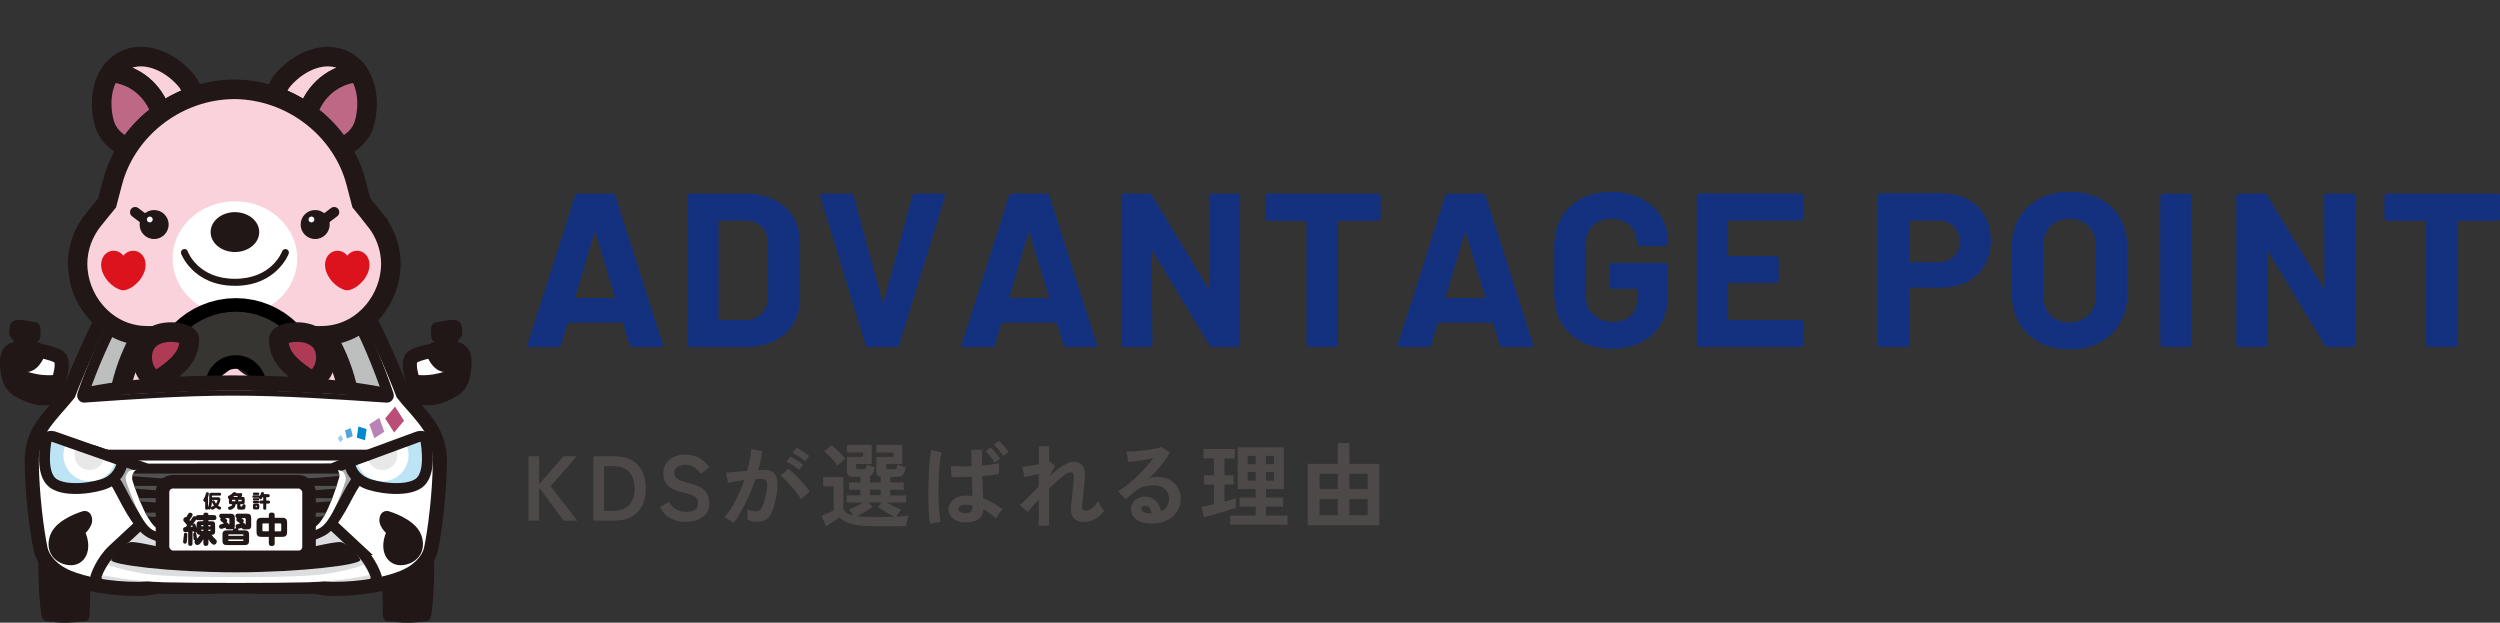 <?xml version="1.0" encoding="UTF-8"?>
<svg id="_レイヤー_2" data-name="レイヤー 2" xmlns="http://www.w3.org/2000/svg" xmlns:xlink="http://www.w3.org/1999/xlink" viewBox="0 0 652.02 162.4">
  <rect x="0" y="0" width="652.02" height="162.4" fill="#333333" stroke="none"/>
  <defs>
    <style>
      .cls-1, .cls-2, .cls-3, .cls-4, .cls-5, .cls-6 {
        fill: none;
      }

      .cls-7, .cls-8, .cls-9, .cls-10, .cls-11, .cls-12, .cls-13, .cls-14, .cls-15, .cls-2, .cls-16, .cls-3, .cls-17, .cls-18, .cls-19, .cls-5, .cls-20, .cls-21, .cls-22, .cls-23, .cls-24, .cls-25 {
        stroke: #201716;
      }

      .cls-7, .cls-8, .cls-21, .cls-22, .cls-24, .cls-25 {
        stroke-linejoin: round;
      }

      .cls-7, .cls-9, .cls-16, .cls-3, .cls-17, .cls-4, .cls-21, .cls-6, .cls-22, .cls-24, .cls-25 {
        stroke-linecap: round;
      }

      .cls-7, .cls-10, .cls-14, .cls-21 {
        stroke-width: 5.1px;
      }

      .cls-7, .cls-13, .cls-14 {
        fill: #f9d2dc;
      }

      .cls-8 {
        stroke-width: 3.69px;
      }

      .cls-8, .cls-11, .cls-12, .cls-26, .cls-20 {
        fill: #fff;
      }

      .cls-27 {
        fill: #143180;
      }

      .cls-28 {
        fill: #b94f79;
      }

      .cls-9, .cls-15, .cls-16, .cls-3, .cls-18, .cls-19 {
        stroke-width: 2.83px;
      }

      .cls-9, .cls-18 {
        fill: #dcddde;
      }

      .cls-29 {
        fill: #52a5dc;
      }

      .cls-30 {
        fill: #4c4948;
      }

      .cls-10 {
        fill: #bd6986;
      }

      .cls-10, .cls-13, .cls-14, .cls-2, .cls-17, .cls-19, .cls-4, .cls-20, .cls-6, .cls-23 {
        stroke-miterlimit: 10;
      }

      .cls-11 {
        stroke-width: 3.54px;
      }

      .cls-12, .cls-2, .cls-5, .cls-20, .cls-23, .cls-25 {
        stroke-width: 3.69px;
      }

      .cls-13 {
        stroke-width: 5.1px;
      }

      .cls-15 {
        fill: #a9abab;
      }

      .cls-31 {
        clip-path: url(#clippath-1);
      }

      .cls-32 {
        clip-path: url(#clippath-3);
      }

      .cls-33 {
        clip-path: url(#clippath-4);
      }

      .cls-34 {
        clip-path: url(#clippath-2);
      }

      .cls-35 {
        clip-path: url(#clippath-6);
      }

      .cls-36 {
        clip-path: url(#clippath-5);
      }

      .cls-37 {
        fill: #e8e8e9;
      }

      .cls-16, .cls-38 {
        fill: #bce4f5;
      }

      .cls-39 {
        fill: #dc131d;
      }

      .cls-40 {
        fill: #0032a2;
      }

      .cls-17 {
        fill: #80b1dc;
        stroke-width: 2.69px;
      }

      .cls-19 {
        fill: #bdbfbf;
      }

      .cls-41 {
        fill: #ba83b7;
      }

      .cls-42, .cls-22, .cls-23, .cls-24, .cls-25 {
        fill: #201716;
      }

      .cls-43 {
        fill: #0089ce;
      }

      .cls-4 {
        stroke: #000;
        stroke-width: 18.43px;
      }

      .cls-44 {
        fill: #a1cbed;
      }

      .cls-21 {
        fill: #af3a55;
      }

      .cls-45 {
        fill: #515250;
      }

      .cls-46 {
        clip-path: url(#clippath);
      }

      .cls-6 {
        stroke: #363531;
        stroke-width: 11.34px;
      }

      .cls-22 {
        stroke-width: 5.67px;
      }

      .cls-24 {
        stroke-width: 3.69px;
      }
    </style>
    <clipPath id="clippath">
      <path class="cls-20" d="M120.08,91.51c.82.66,1.07,1.71,1.06,2.84-.02,2.36-.3,5.61-2.56,7.12-1.71,1.13-5.7,3.19-8.78,2.1-1.37-.49-1.83-2.99-2.1-4.08-.41-1.62-1.41-4.67-.36-6.13.95-1.33,9.45-2.99,11.61-2.4.46.12.83.31,1.12.55Z"/>
    </clipPath>
    <clipPath id="clippath-1">
      <path class="cls-20" d="M2.9,91.51c-.82.66-1.07,1.71-1.06,2.84.02,2.36.3,5.61,2.56,7.12,1.71,1.13,5.7,3.19,8.78,2.1,1.37-.49,1.83-2.99,2.1-4.08.41-1.62,1.41-4.67.36-6.13-.95-1.33-9.45-2.99-11.61-2.4-.46.12-.83.31-1.12.55Z"/>
    </clipPath>
    <clipPath id="clippath-2">
      <path class="cls-12" d="M112.2,111.46c-1.95-3.05-5.9-7.11-7.1-8.69-2.57-6.69-8.41-20.1-11.13-23.68-2.72-3.57-6.68-5.79-9.98-6.37-8.99-1.39-14.21-1.71-22.5-1.72-8.29,0-13.51.33-22.5,1.72-3.3.58-7.25,2.8-9.98,6.37-2.72,3.57-8.56,16.99-11.13,23.68-1.2,1.58-5.14,5.64-7.1,8.69-1.63,2.55-2.56,5.6-2.5,9.1.08,8.29,1.31,17.92,2.31,22.66.5,2.35,2.75,5.51,7.2,7.34,4.21,1.73,10.64,3.03,18.27,3.03,2.98,0,3.91-.6,5.88-.58,6.34.06,12.97.06,19.56-.04,6.59.1,13.22.1,19.56.04,1.97-.02,2.9.58,5.88.58,7.63,0,14.06-1.3,18.27-3.03,4.45-1.83,6.7-4.99,7.2-7.34,1-4.74,2.23-14.37,2.31-22.66.06-3.51-.87-6.56-2.5-9.1Z"/>
    </clipPath>
    <clipPath id="clippath-3">
      <path class="cls-16" d="M91.13,120.49l17.86-6.57s1.83-.62,2.06.87,1.51,8.94-1.89,11.29c-3.4,2.35-11.14,1.13-13.87-.12-2.74-1.25-3.98-3.47-4.15-5.46Z"/>
    </clipPath>
    <clipPath id="clippath-4">
      <path class="cls-16" d="M31.95,120.19l-17.86-6.27s-1.83-.62-2.06.87-1.51,8.94,1.89,11.29c3.4,2.35,11.14,1.13,13.87-.12,2.74-1.25,3.98-3.78,4.15-5.76Z"/>
    </clipPath>
    <clipPath id="clippath-5">
      <path class="cls-42" d="M87.93,122.29c-.7-.95-3.44-.02-3.44-.02l-46.07-.16s-2.74-.11-3.42.86c-.67.97-.52,2.1-.52,2.1,0,0,3.3,11.05,6.68,12.86,3.29,1.76,18.44,5.74,20.51,5.94,0,0,.04,0,.07,0,.03,0,.07,0,.07,0,2.06-.25,17.1-4.62,20.35-6.47,3.33-1.89,6.34-13.02,6.34-13.02,0,0,.12-1.13-.57-2.09Z"/>
    </clipPath>
    <clipPath id="clippath-6">
      <path class="cls-1" d="M101.24,103.4c-.07.13-.18.2-.31.2-13.44-.91-26.94-1.83-40.08-1.83s-26.21.92-38.93,1.82c-.15,0-.26-.07-.33-.2-.07-.13-.11-.54-.03-.42.37.62-11.5-91.86-8.46-96.49,1.64-2.5,3.96-4.17,6.53-4.71C25.06.65,51.73,0,61.26,0s36.51.67,41.95,1.79c2.57.53,5.17,2.2,6.81,4.71,3.04,4.63-8.75,96.48-8.75,96.48.05.14.03.29-.03.42Z"/>
    </clipPath>
  </defs>
  <g id="_デザイン" data-name="デザイン">
    <g>
      <path class="cls-30" d="M137.83,135.79v-16.8h2.78v7.3l6.33-7.3h3.5l-6.86,7.82,7,8.98h-3.57l-6.4-8.59v8.59h-2.78Z"/>
      <path class="cls-30" d="M154.76,135.79v-16.8h5.43c1.69,0,3.15.31,4.38.94,1.23.62,2.18,1.56,2.85,2.81.67,1.25,1,2.8,1,4.66s-.33,3.38-1,4.63c-.67,1.25-1.62,2.19-2.85,2.82-1.23.63-2.69.95-4.38.95h-5.43ZM157.54,133.23h2.44c1.74,0,3.09-.5,4.07-1.5.97-1,1.46-2.44,1.46-4.33s-.49-3.35-1.46-4.34c-.97-.99-2.33-1.49-4.07-1.49h-2.44v11.66Z"/>
      <path class="cls-30" d="M178.89,136.13c-1.42,0-2.72-.3-3.9-.89-1.18-.59-2.13-1.59-2.84-3l2.34-1.32c.48.8,1.07,1.43,1.76,1.88.69.46,1.6.68,2.73.68s1.92-.2,2.38-.61c.46-.41.69-.96.69-1.67,0-.45-.1-.83-.3-1.15-.2-.32-.62-.62-1.26-.9-.64-.28-1.61-.56-2.93-.85-1.56-.37-2.72-.95-3.46-1.75-.75-.8-1.12-1.82-1.12-3.05,0-.98.24-1.84.71-2.58.47-.74,1.14-1.32,2-1.74.86-.42,1.87-.62,3.03-.62,1.53,0,2.82.33,3.86,1s1.84,1.44,2.39,2.34l-2.2,1.68c-.27-.38-.6-.76-.97-1.12-.37-.36-.81-.66-1.3-.89-.5-.23-1.1-.35-1.81-.35-.84,0-1.52.18-2.04.54-.52.36-.78.9-.78,1.62,0,.32.08.63.23.92.15.3.49.58,1.01.85s1.33.54,2.43.79c1.93.43,3.32,1.08,4.18,1.94s1.28,1.95,1.28,3.26c0,1.6-.56,2.83-1.68,3.68-1.12.86-2.6,1.28-4.43,1.28Z"/>
      <path class="cls-30" d="M191.31,136.42c-.15-.14-.37-.32-.68-.53-.31-.21-.62-.4-.94-.58-.32-.18-.6-.3-.82-.36.68-.72,1.33-1.6,1.96-2.63.63-1.03,1.22-2.16,1.79-3.37s1.06-2.46,1.5-3.74c-.82.1-1.61.21-2.38.34-.76.13-1.4.26-1.9.38-.02-.21-.06-.49-.12-.84-.06-.35-.14-.7-.22-1.04-.08-.34-.16-.6-.24-.76.37-.03.85-.08,1.45-.13.6-.06,1.26-.12,1.98-.19.72-.07,1.45-.13,2.17-.18.29-1.01.53-2,.71-2.96.19-.97.31-1.87.37-2.7l2.85.5c-.08.74-.21,1.52-.39,2.36-.18.84-.39,1.7-.65,2.58.32-.02.61-.03.87-.04.26,0,.48-.01.68-.01.64,0,1.22.1,1.73.3.51.2.91.55,1.22,1.06s.48,1.2.53,2.09c.05.89-.06,2.02-.31,3.4-.32,1.73-.69,3.08-1.1,4.06-.41.98-.92,1.66-1.53,2.06-.61.4-1.39.6-2.34.6s-1.81-.18-2.54-.53c.02-.38.02-.85,0-1.39s-.06-.99-.14-1.34c.8.35,1.59.53,2.37.53.39,0,.72-.11,1-.32.28-.22.55-.65.81-1.3.26-.65.52-1.6.77-2.87.24-1.17.34-2.04.29-2.6-.05-.57-.2-.94-.46-1.12-.26-.18-.58-.26-.97-.26-.45,0-.99.02-1.62.07-.5,1.49-1.07,2.95-1.7,4.39s-1.3,2.77-1.98,4c-.68,1.22-1.36,2.25-2.02,3.08ZM208.91,130.18c-.26-.43-.61-.94-1.06-1.54s-.94-1.19-1.47-1.79-1.05-1.15-1.55-1.66c-.5-.5-.93-.88-1.3-1.14l2.12-1.78c.39.29.84.68,1.35,1.16.52.49,1.05,1.02,1.59,1.6.55.58,1.05,1.14,1.52,1.7s.83,1.05,1.09,1.46l-2.29,1.97ZM208.36,122.59c-.42-.4-.95-.81-1.58-1.22-.64-.42-1.2-.74-1.68-.96l1.01-1.34c.27.13.62.32,1.05.59.43.26.85.54,1.27.82.42.28.75.52.99.73l-1.06,1.39ZM210,120.29c-.43-.4-.97-.8-1.61-1.21-.64-.41-1.2-.72-1.68-.92l1.01-1.37c.27.13.62.32,1.05.58.43.26.85.52,1.28.8.43.28.76.52,1,.73l-1.06,1.39Z"/>
      <path class="cls-30" d="M228.05,137.23c-1.71,0-3.14-.08-4.31-.25-1.17-.17-2.14-.42-2.91-.77-.77-.34-1.42-.77-1.93-1.28-.29.22-.64.48-1.06.76-.42.28-.85.56-1.28.83-.43.27-.82.5-1.16.7l-1.13-2.71c.27-.1.61-.23,1.01-.41.4-.18.8-.36,1.2-.55.39-.19.71-.35.95-.48v-6.19h-2.73v-2.45h5.26v8.33c.27.78,1.13,1.34,2.58,1.68-.16-.27-.35-.55-.56-.83-.21-.28-.42-.52-.63-.73.34-.1.73-.24,1.17-.44.44-.2.9-.42,1.36-.67s.88-.48,1.23-.71h-4.27v-1.87h3.55v-1.46h-2.95v-1.9h2.95v-1.46h-1.81c-.6,0-1.03-.1-1.29-.31-.27-.21-.4-.54-.4-.98v-3.91h4.2v-1.15h-4.2v-1.97h6.47v4.97h-4.1v.84c0,.35.22.53.65.53h1.16c.34,0,.58-.08.72-.25.15-.17.25-.5.31-1,.16.06.37.15.64.25.27.1.53.2.81.29.27.09.49.16.65.2-.16.64-.34,1.15-.53,1.54-.19.38-.45.65-.77.79v1.63h2.78v-1.51c-.74-.11-1.11-.53-1.11-1.25v-3.91h4.47v-1.15h-4.47v-1.97h6.74v4.97h-4.15v.84c0,.35.22.53.65.53h1.21c.34,0,.58-.08.72-.25.15-.17.25-.5.31-1,.16.06.38.15.66.25.28.1.57.2.86.29.29.09.52.16.68.2-.19.88-.44,1.52-.75,1.91-.31.39-.75.59-1.33.59h-1.98v1.46h3.5v1.9h-3.5v1.46h4.15v1.87h-5.02c.37.22.79.46,1.26.71.47.25.93.47,1.38.67.45.2.84.35,1.16.44-.26.24-.51.54-.76.9-.25.36-.45.68-.62.97,1.29-.06,2.36-.16,3.21-.29-.08.18-.17.44-.27.78-.1.34-.18.7-.25,1.06-.07.36-.12.66-.13.9-.45,0-1.03,0-1.75.01-.72,0-1.48.02-2.29.02-.81,0-1.59.01-2.33.01h-1.88ZM218.39,121.46c-.24-.38-.56-.81-.95-1.27-.39-.46-.81-.92-1.24-1.36-.43-.44-.84-.8-1.23-1.09l1.86-1.61c.39.27.8.62,1.26,1.03.45.42.89.84,1.33,1.28s.79.85,1.06,1.24c-.16.11-.38.28-.65.49-.27.22-.54.44-.81.68-.27.24-.47.44-.62.6ZM228.05,134.86c1.05,0,2.01,0,2.9-.02.88-.02,1.7-.04,2.44-.07-.47-.19-.98-.44-1.53-.73-.56-.3-1.09-.61-1.61-.95-.52-.34-.95-.65-1.3-.94l1.09-1.1h-3.57l1.09,1.1c-.32.27-.71.56-1.17.86-.46.3-.94.59-1.45.86-.51.27-.99.51-1.46.72.61.1,1.3.16,2.05.2.76.04,1.6.06,2.54.06ZM226.91,129.17h2.78v-1.46h-2.78v1.46Z"/>
      <path class="cls-30" d="M242.54,136.59c-.11-.62-.2-1.43-.27-2.42-.06-.99-.11-2.09-.13-3.3-.02-1.21-.03-2.46-.01-3.74s.06-2.55.12-3.78c.06-1.23.15-2.37.25-3.41.1-1.04.23-1.9.37-2.59l2.75.67c-.18.56-.33,1.31-.45,2.26-.12.94-.21,1.99-.28,3.14-.06,1.15-.1,2.34-.12,3.58-.02,1.23,0,2.43.04,3.6.04,1.17.1,2.23.19,3.18s.2,1.72.33,2.32l-2.8.5ZM251.5,136.27c-1.26-.06-2.26-.43-3.02-1.09-.76-.66-1.13-1.5-1.11-2.51.02-.61.22-1.17.6-1.68.39-.51.93-.93,1.64-1.25.71-.32,1.55-.48,2.54-.48.26,0,.51,0,.75.02.24.02.47.04.7.07-.02-.67-.04-1.43-.06-2.28-.02-.85-.05-1.76-.08-2.74-1,.05-1.97.08-2.91.1-.94.02-1.74,0-2.4-.02l-.19-2.93c.6.08,1.38.13,2.35.14.97.02,2,0,3.08-.05-.02-.69-.03-1.39-.04-2.11,0-.72-.01-1.45-.01-2.18h2.82c-.02.66-.03,1.33-.04,2.03,0,.7,0,1.4.01,2.1.95-.08,1.82-.18,2.61-.29.79-.11,1.38-.22,1.79-.34v2.88c-.45.08-1.06.16-1.83.25-.77.09-1.61.17-2.51.25.03,1.12.07,2.18.12,3.18.05,1,.09,1.88.12,2.65.9.3,1.77.7,2.61,1.2.84.5,1.66,1.05,2.46,1.66-.18.14-.38.37-.62.67-.23.3-.45.61-.64.92-.19.31-.34.57-.43.78-1.06-.96-2.17-1.75-3.33-2.38-.11,1.26-.6,2.16-1.46,2.7-.86.54-2.03.77-3.51.71ZM251.71,133.83c.66,0,1.15-.13,1.48-.38.33-.26.49-.73.49-1.42v-.19c-.58-.13-1.15-.2-1.71-.22-.6-.03-1.07.06-1.44.26-.36.21-.55.49-.57.84-.02.34.14.6.46.8.32.2.75.3,1.28.3ZM259.42,120.65c-.29-.51-.67-1.05-1.13-1.61s-.9-1.02-1.3-1.37l1.38-.98c.23.19.5.47.82.84.32.37.64.74.94,1.12s.55.7.72.97l-1.42,1.03ZM261.64,118.9c-.31-.51-.69-1.04-1.16-1.58s-.9-.99-1.3-1.34l1.35-1.01c.24.19.52.47.85.83.32.36.64.73.95,1.1s.56.7.74.97l-1.42,1.03Z"/>
      <path class="cls-30" d="M270.91,137.09v-6.84c-.6.66-1.14,1.28-1.64,1.86-.5.58-.89,1.06-1.18,1.43l-2.12-1.82c.68-.56,1.44-1.27,2.28-2.12.84-.86,1.73-1.75,2.67-2.68v-3.29c-.71.16-1.4.31-2.09.46s-1.24.26-1.65.34l-.58-2.66c.47-.03,1.11-.11,1.92-.24s1.61-.27,2.4-.43v-4.73h2.7v4.01l.05-.02,1.47,1.08-1.4,2.71c.76-.69,1.5-1.31,2.25-1.87.74-.56,1.45-1.01,2.12-1.34.68-.34,1.3-.5,1.86-.5,1.11,0,1.92.34,2.41,1.02.5.68.68,1.77.56,3.28-.02.26-.05.64-.11,1.14-.06.5-.11,1.07-.17,1.69-.06.62-.11,1.24-.17,1.86-.06.62-.11,1.17-.16,1.66-.05.49-.08.84-.1,1.07-.08.69.21,1.03.87,1.03s1.27-.24,1.83-.72,1.05-1.06,1.45-1.75c.08.22.21.5.4.83.18.33.39.64.6.94.22.3.41.52.57.68-.37.59-.84,1.11-1.4,1.56-.56.45-1.16.8-1.8,1.04s-1.26.37-1.87.37c-2.59,0-3.77-1.3-3.55-3.89.03-.26.07-.64.12-1.16.05-.52.1-1.1.16-1.73.06-.63.12-1.26.18-1.9.06-.63.12-1.2.17-1.7s.08-.87.1-1.09c.03-.54-.02-.93-.15-1.15-.13-.22-.38-.34-.75-.34-.32,0-.77.2-1.35.59-.58.39-1.23.91-1.96,1.56s-1.47,1.36-2.25,2.12v9.67h-2.7Z"/>
      <path class="cls-30" d="M300.62,136.56c-1.93,0-3.36-.36-4.27-1.09-.92-.73-1.38-1.62-1.38-2.68,0-.69.17-1.27.51-1.75.34-.48.78-.85,1.33-1.12.55-.26,1.13-.4,1.76-.4,1.19,0,2.15.37,2.88,1.1.73.74,1.2,1.65,1.41,2.74.6-.27,1.08-.69,1.46-1.25.38-.56.57-1.23.57-2.02,0-.67-.16-1.27-.48-1.8-.32-.53-.78-.95-1.36-1.26-.59-.31-1.27-.47-2.04-.47-1.08,0-2.02.13-2.81.38-.8.26-1.52.66-2.16,1.22-.29.26-.67.58-1.15.98-.48.4-.92.76-1.34,1.08l-1.98-2.11c.72-.42,1.5-.94,2.32-1.58.82-.64,1.65-1.35,2.49-2.14.84-.78,1.63-1.6,2.39-2.44.76-.84,1.43-1.67,2.03-2.48-.69.16-1.44.31-2.26.46s-1.59.26-2.34.36-1.38.16-1.9.19l-.53-2.74c.43.03.98.03,1.63-.01.65-.04,1.36-.1,2.11-.17.76-.07,1.49-.16,2.21-.28.72-.11,1.36-.23,1.93-.35s.99-.24,1.27-.37l2.17,1.44c-.55,1.07-1.3,2.2-2.26,3.37-.96,1.18-1.98,2.31-3.08,3.4.27-.13.58-.23.92-.3.34-.07.67-.11.99-.11,1.27,0,2.37.24,3.31.72.93.48,1.66,1.15,2.19,2,.52.86.78,1.85.78,2.99,0,1.2-.3,2.29-.91,3.26s-1.45,1.75-2.55,2.33c-1.09.58-2.38.86-3.86.86ZM300.31,133.92c-.08-.61-.27-1.1-.57-1.46-.3-.37-.69-.55-1.17-.55-.26,0-.48.06-.65.19s-.27.32-.27.58c0,.34.18.62.54.84s.97.35,1.82.38c.05.02.1.02.15.02h.15Z"/>
      <path class="cls-30" d="M314.06,134.86l-.75-2.62c.42-.08.91-.18,1.48-.31.57-.13,1.17-.27,1.8-.43v-5.11h-2.56v-2.45h2.56v-4.37h-2.7v-2.47h8.19v2.47h-2.73v4.37h2.39v2.45h-2.39v4.42c.61-.16,1.17-.31,1.68-.46.51-.14.94-.27,1.29-.38v2.45c-.45.16-1.03.35-1.74.58-.71.22-1.46.46-2.26.7-.8.24-1.57.46-2.33.67-.76.21-1.4.38-1.93.5ZM320.84,136.83v-2.38h6.64v-2.33h-4.2v-2.38h4.2v-2.18h-4.68v-10.9h12.05v10.9h-4.68v2.18h4.47v2.38h-4.47v2.33h5.63v2.38h-14.95ZM325.41,121.06h2.08v-2.16h-2.08v2.16ZM325.41,125.35h2.08v-2.23h-2.08v2.23ZM330.16,121.06h2.08v-2.16h-2.08v2.16ZM330.16,125.35h2.08v-2.23h-2.08v2.23Z"/>
      <path class="cls-30" d="M341.06,136.97v-16.01h7.85v-5.4h3.02v5.4h7.82v16.01h-18.69ZM344.15,127.51h4.76v-3.94h-4.76v3.94ZM344.15,134.38h4.76v-4.22h-4.76v4.22ZM351.93,127.51h4.76v-3.94h-4.76v3.94ZM351.93,134.38h4.76v-4.22h-4.76v4.22Z"/>
    </g>
    <g>
      <g>
        <path class="cls-40" d="M164.22,89.88l-1.71-5.59c-.08-.15-.17-.23-.29-.23h-14.02c-.11,0-.21.08-.29.23l-1.65,5.59c-.11.38-.36.57-.74.57h-7.24c-.23,0-.4-.07-.51-.2-.11-.13-.13-.33-.06-.6l12.31-38.53c.11-.38.36-.57.74-.57h8.95c.38,0,.63.19.74.57l12.31,38.53c.04.08.06.17.06.29,0,.34-.21.51-.63.51h-7.24c-.38,0-.63-.19-.74-.57ZM150.19,77.85h10.03c.23,0,.3-.11.23-.34l-5.13-16.93c-.04-.15-.1-.22-.17-.2-.08.02-.13.09-.17.2l-5.02,16.93c-.04.23.04.34.23.34Z"/>
        <path class="cls-40" d="M179.46,90.25c-.13-.13-.2-.29-.2-.48v-38.53c0-.19.07-.35.2-.48.13-.13.29-.2.48-.2h14.25c2.85,0,5.35.5,7.5,1.51,2.15,1.01,3.81,2.42,4.99,4.25,1.18,1.82,1.77,3.93,1.77,6.33v15.73c0,2.39-.59,4.5-1.77,6.33-1.18,1.82-2.84,3.24-4.99,4.25-2.15,1.01-4.65,1.51-7.5,1.51h-14.25c-.19,0-.35-.07-.48-.2ZM187.59,83.55h6.9c1.75,0,3.16-.59,4.25-1.77,1.08-1.18,1.64-2.75,1.68-4.73v-13.11c0-1.98-.54-3.55-1.62-4.73-1.08-1.18-2.54-1.77-4.36-1.77h-6.84c-.19,0-.28.1-.28.28v25.54c0,.19.09.28.28.28Z"/>
        <path class="cls-40" d="M225.78,89.88l-11.74-38.53-.06-.23c0-.38.21-.57.63-.57h7.18c.42,0,.68.19.8.57l7.58,27.82c.04.11.09.17.17.17s.13-.06.17-.17l7.47-27.82c.11-.38.38-.57.8-.57h7.01c.23,0,.4.08.51.23.11.15.13.34.06.57l-11.91,38.53c-.11.38-.36.57-.74.57h-7.18c-.38,0-.63-.19-.74-.57Z"/>
        <path class="cls-40" d="M277.42,89.88l-1.71-5.59c-.08-.15-.17-.23-.29-.23h-14.02c-.11,0-.21.08-.29.23l-1.65,5.59c-.11.38-.36.57-.74.57h-7.24c-.23,0-.4-.07-.51-.2-.11-.13-.13-.33-.06-.6l12.31-38.53c.11-.38.36-.57.74-.57h8.95c.38,0,.63.19.74.57l12.31,38.53c.04.08.06.17.06.29,0,.34-.21.51-.63.51h-7.24c-.38,0-.63-.19-.74-.57ZM263.4,77.85h10.03c.23,0,.3-.11.23-.34l-5.13-16.93c-.04-.15-.1-.22-.17-.2-.08.02-.13.09-.17.2l-5.02,16.93c-.04.23.04.34.23.34Z"/>
        <path class="cls-40" d="M315.58,50.75c.13-.13.29-.2.48-.2h6.67c.19,0,.35.07.48.2.13.13.2.29.2.48v38.53c0,.19-.07.35-.2.48-.13.13-.29.2-.48.2h-6.44c-.38,0-.65-.15-.8-.46l-14.76-24.4c-.08-.11-.15-.16-.23-.14-.08.02-.11.1-.11.26l.11,24.05c0,.19-.07.35-.2.48-.13.13-.29.2-.48.2h-6.67c-.19,0-.35-.07-.48-.2-.13-.13-.2-.29-.2-.48v-38.53c0-.19.07-.35.2-.48.13-.13.29-.2.48-.2h6.44c.38,0,.65.15.8.46l14.71,24.28c.08.11.15.16.23.14.08-.02.11-.1.11-.26l-.06-23.94c0-.19.07-.35.2-.48Z"/>
        <path class="cls-40" d="M359.81,50.75c.13.13.2.29.2.48v5.59c0,.19-.07.35-.2.48-.13.13-.29.2-.48.2h-10.2c-.19,0-.29.1-.29.29v31.98c0,.19-.07.35-.2.48-.13.13-.29.2-.48.2h-6.67c-.19,0-.35-.07-.48-.2-.13-.13-.2-.29-.2-.48v-31.98c0-.19-.1-.29-.28-.29h-9.92c-.19,0-.35-.07-.48-.2-.13-.13-.2-.29-.2-.48v-5.59c0-.19.07-.35.2-.48.13-.13.29-.2.48-.2h28.73c.19,0,.35.07.48.2Z"/>
        <path class="cls-40" d="M391.19,89.88l-1.71-5.59c-.08-.15-.17-.23-.29-.23h-14.02c-.11,0-.21.08-.29.23l-1.65,5.59c-.11.38-.36.57-.74.57h-7.24c-.23,0-.4-.07-.51-.2-.11-.13-.13-.33-.06-.6l12.31-38.53c.11-.38.36-.57.74-.57h8.95c.38,0,.63.19.74.57l12.31,38.53c.04.08.06.17.06.29,0,.34-.21.51-.63.51h-7.24c-.38,0-.63-.19-.74-.57ZM377.17,77.85h10.03c.23,0,.3-.11.23-.34l-5.13-16.93c-.04-.15-.1-.22-.17-.2-.08.02-.13.09-.17.2l-5.02,16.93c-.04.23.04.34.23.34Z"/>
        <path class="cls-40" d="M412.51,89.13c-2.24-1.18-3.98-2.82-5.22-4.93-1.24-2.11-1.85-4.55-1.85-7.32v-12.77c0-2.77.62-5.22,1.85-7.35,1.23-2.13,2.97-3.77,5.22-4.93,2.24-1.16,4.83-1.74,7.75-1.74s5.44.57,7.67,1.71,3.95,2.69,5.19,4.65c1.23,1.96,1.85,4.13,1.85,6.53v.4c0,.19-.07.35-.2.48-.13.13-.29.2-.48.2h-6.67c-.19,0-.35-.07-.48-.2-.13-.13-.2-.29-.2-.48v-.17c0-1.75-.61-3.22-1.82-4.42-1.22-1.2-2.83-1.8-4.85-1.8s-3.7.64-4.93,1.91c-1.24,1.27-1.85,2.94-1.85,4.99v13.22c0,2.05.66,3.71,2,4.99,1.33,1.27,3.02,1.91,5.07,1.91s3.55-.52,4.73-1.57c1.18-1.04,1.77-2.5,1.77-4.36v-2.57c0-.19-.1-.28-.29-.28h-6.38c-.19,0-.35-.07-.48-.2-.13-.13-.2-.29-.2-.48v-5.24c0-.19.07-.35.2-.48.13-.13.29-.2.48-.2h13.91c.19,0,.35.07.48.2.13.13.2.29.2.48v7.52c0,2.89-.61,5.4-1.82,7.52-1.22,2.13-2.94,3.75-5.16,4.87-2.22,1.12-4.8,1.68-7.72,1.68s-5.51-.59-7.75-1.77Z"/>
        <path class="cls-40" d="M470.05,57.24c-.13.13-.29.2-.48.2h-18.7c-.19,0-.28.1-.28.28v8.83c0,.19.09.29.28.29h12.26c.19,0,.35.07.48.2.13.13.2.29.2.48v5.53c0,.19-.07.35-.2.48-.13.13-.29.2-.48.2h-12.26c-.19,0-.28.1-.28.28v9.23c0,.19.09.28.28.28h18.7c.19,0,.35.07.48.2.13.13.2.29.2.48v5.53c0,.19-.07.35-.2.48-.13.13-.29.2-.48.2h-26.33c-.19,0-.35-.07-.48-.2-.13-.13-.2-.29-.2-.48v-38.53c0-.19.07-.35.2-.48.13-.13.29-.2.48-.2h26.33c.19,0,.35.07.48.2.13.13.2.29.2.48v5.53c0,.19-.07.35-.2.48Z"/>
        <path class="cls-40" d="M513.17,52.03c1.9,1.03,3.37,2.48,4.42,4.36,1.04,1.88,1.57,4.04,1.57,6.47s-.54,4.5-1.62,6.33-2.6,3.24-4.56,4.25c-1.96,1.01-4.21,1.51-6.75,1.51h-8.09c-.19,0-.29.1-.29.28v14.53c0,.19-.07.35-.2.48-.13.13-.29.2-.48.2h-6.67c-.19,0-.35-.07-.48-.2-.13-.13-.2-.29-.2-.48v-38.59c0-.19.07-.35.2-.48.13-.13.29-.2.48-.2h16.07c2.51,0,4.71.51,6.61,1.54ZM509.58,66.99c1.06-1.01,1.6-2.33,1.6-3.96s-.53-3.02-1.6-4.05c-1.06-1.03-2.47-1.54-4.22-1.54h-7.24c-.19,0-.29.1-.29.28v10.49c0,.19.09.28.29.28h7.24c1.75,0,3.15-.5,4.22-1.51Z"/>
        <path class="cls-40" d="M531.89,89.25c-2.26-1.22-4.02-2.92-5.27-5.1-1.25-2.18-1.88-4.7-1.88-7.55v-12.2c0-2.81.63-5.3,1.88-7.47,1.25-2.17,3.01-3.85,5.27-5.04,2.26-1.2,4.87-1.8,7.84-1.8s5.63.6,7.89,1.8c2.26,1.2,4.02,2.88,5.27,5.04,1.25,2.17,1.88,4.66,1.88,7.47v12.2c0,2.85-.63,5.38-1.88,7.58-1.25,2.2-3.01,3.9-5.27,5.1-2.26,1.2-4.89,1.8-7.89,1.8s-5.58-.61-7.84-1.82ZM544.8,82.18c1.29-1.33,1.94-3.1,1.94-5.3v-12.54c0-2.2-.64-3.98-1.91-5.33-1.27-1.35-2.97-2.02-5.1-2.02s-3.77.68-5.04,2.02c-1.27,1.35-1.91,3.13-1.91,5.33v12.54c0,2.2.64,3.97,1.91,5.3,1.27,1.33,2.95,1.99,5.04,1.99s3.78-.66,5.07-1.99Z"/>
        <path class="cls-40" d="M563.7,90.25c-.13-.13-.2-.29-.2-.48v-38.53c0-.19.07-.35.2-.48.13-.13.29-.2.48-.2h6.67c.19,0,.35.07.48.2.13.13.2.29.2.48v38.53c0,.19-.07.35-.2.48-.13.13-.29.2-.48.2h-6.67c-.19,0-.35-.07-.48-.2Z"/>
        <path class="cls-40" d="M606.45,50.75c.13-.13.29-.2.48-.2h6.67c.19,0,.35.07.48.2.13.13.2.29.2.48v38.53c0,.19-.07.35-.2.48-.13.13-.29.2-.48.2h-6.44c-.38,0-.65-.15-.8-.46l-14.76-24.4c-.08-.11-.15-.16-.23-.14-.08.02-.11.1-.11.26l.11,24.05c0,.19-.07.35-.2.48-.13.13-.29.2-.48.2h-6.67c-.19,0-.35-.07-.48-.2-.13-.13-.2-.29-.2-.48v-38.53c0-.19.07-.35.2-.48.13-.13.29-.2.48-.2h6.44c.38,0,.65.15.8.46l14.71,24.28c.08.11.15.16.23.14.08-.02.11-.1.11-.26l-.06-23.94c0-.19.07-.35.2-.48Z"/>
        <path class="cls-40" d="M651.82,50.75c.13.13.2.29.2.48v5.59c0,.19-.07.35-.2.48-.13.13-.29.2-.48.2h-10.2c-.19,0-.29.1-.29.29v31.98c0,.19-.07.35-.2.48-.13.13-.29.2-.48.2h-6.67c-.19,0-.35-.07-.48-.2-.13-.13-.2-.29-.2-.48v-31.98c0-.19-.1-.29-.28-.29h-9.92c-.19,0-.35-.07-.48-.2-.13-.13-.2-.29-.2-.48v-5.59c0-.19.07-.35.2-.48.13-.13.29-.2.48-.2h28.73c.19,0,.35.07.48.2Z"/>
      </g>
      <g>
        <path class="cls-27" d="M164.22,89.88l-1.71-5.59c-.08-.15-.17-.23-.29-.23h-14.02c-.11,0-.21.08-.29.23l-1.65,5.59c-.11.38-.36.57-.74.57h-7.24c-.23,0-.4-.07-.51-.2-.11-.13-.13-.33-.06-.6l12.31-38.53c.11-.38.36-.57.74-.57h8.95c.38,0,.63.19.74.57l12.31,38.53c.04.08.06.17.06.29,0,.34-.21.51-.63.51h-7.24c-.38,0-.63-.19-.74-.57ZM150.19,77.85h10.03c.23,0,.3-.11.23-.34l-5.13-16.93c-.04-.15-.1-.22-.17-.2-.08.02-.13.09-.17.2l-5.02,16.93c-.04.23.04.34.23.34Z"/>
        <path class="cls-27" d="M179.46,90.25c-.13-.13-.2-.29-.2-.48v-38.53c0-.19.07-.35.2-.48.13-.13.29-.2.48-.2h14.25c2.85,0,5.35.5,7.5,1.51,2.15,1.01,3.81,2.42,4.99,4.25,1.18,1.82,1.77,3.93,1.77,6.33v15.73c0,2.39-.59,4.5-1.77,6.33-1.18,1.82-2.84,3.24-4.99,4.25-2.15,1.01-4.65,1.51-7.5,1.51h-14.25c-.19,0-.35-.07-.48-.2ZM187.59,83.55h6.9c1.75,0,3.16-.59,4.25-1.77,1.08-1.18,1.64-2.75,1.68-4.73v-13.11c0-1.98-.54-3.55-1.62-4.73-1.08-1.18-2.54-1.77-4.36-1.77h-6.84c-.19,0-.28.1-.28.28v25.54c0,.19.09.28.28.28Z"/>
        <path class="cls-27" d="M225.78,89.88l-11.74-38.53-.06-.23c0-.38.21-.57.63-.57h7.18c.42,0,.68.19.8.57l7.58,27.82c.04.11.09.17.17.17s.13-.06.17-.17l7.47-27.82c.11-.38.38-.57.8-.57h7.01c.23,0,.4.08.51.23.11.15.13.34.06.57l-11.91,38.53c-.11.38-.36.57-.74.57h-7.18c-.38,0-.63-.19-.74-.57Z"/>
        <path class="cls-27" d="M277.42,89.88l-1.71-5.59c-.08-.15-.17-.23-.29-.23h-14.02c-.11,0-.21.08-.29.23l-1.65,5.59c-.11.38-.36.57-.74.57h-7.24c-.23,0-.4-.07-.51-.2-.11-.13-.13-.33-.06-.6l12.31-38.53c.11-.38.36-.57.74-.57h8.95c.38,0,.63.19.74.57l12.31,38.53c.04.08.06.17.06.29,0,.34-.21.51-.63.51h-7.24c-.38,0-.63-.19-.74-.57ZM263.4,77.85h10.03c.23,0,.3-.11.23-.34l-5.13-16.93c-.04-.15-.1-.22-.17-.2-.08.02-.13.09-.17.2l-5.02,16.93c-.04.23.04.34.23.34Z"/>
        <path class="cls-27" d="M315.58,50.75c.13-.13.29-.2.48-.2h6.67c.19,0,.35.07.48.2.13.13.2.29.2.48v38.53c0,.19-.07.35-.2.48-.13.13-.29.2-.48.2h-6.44c-.38,0-.65-.15-.8-.46l-14.76-24.4c-.08-.11-.15-.16-.23-.14-.08.02-.11.1-.11.26l.11,24.05c0,.19-.07.35-.2.48-.13.13-.29.2-.48.2h-6.67c-.19,0-.35-.07-.48-.2-.13-.13-.2-.29-.2-.48v-38.53c0-.19.07-.35.2-.48.13-.13.29-.2.48-.2h6.44c.38,0,.65.15.8.46l14.71,24.28c.08.11.15.16.23.14.08-.02.11-.1.11-.26l-.06-23.94c0-.19.07-.35.2-.48Z"/>
        <path class="cls-27" d="M359.81,50.75c.13.13.2.29.2.48v5.59c0,.19-.07.35-.2.48-.13.13-.29.2-.48.2h-10.2c-.19,0-.29.1-.29.29v31.98c0,.19-.07.35-.2.48-.13.13-.29.2-.48.2h-6.67c-.19,0-.35-.07-.48-.2-.13-.13-.2-.29-.2-.48v-31.98c0-.19-.1-.29-.28-.29h-9.92c-.19,0-.35-.07-.48-.2-.13-.13-.2-.29-.2-.48v-5.59c0-.19.07-.35.2-.48.13-.13.29-.2.48-.2h28.73c.19,0,.35.07.48.2Z"/>
        <path class="cls-27" d="M391.19,89.88l-1.71-5.59c-.08-.15-.17-.23-.29-.23h-14.02c-.11,0-.21.08-.29.23l-1.65,5.59c-.11.38-.36.57-.74.57h-7.24c-.23,0-.4-.07-.51-.2-.11-.13-.13-.33-.06-.6l12.31-38.53c.11-.38.36-.57.74-.57h8.95c.38,0,.63.19.74.57l12.31,38.53c.04.08.06.17.06.29,0,.34-.21.51-.63.51h-7.24c-.38,0-.63-.19-.74-.57ZM377.17,77.85h10.03c.23,0,.3-.11.23-.34l-5.13-16.93c-.04-.15-.1-.22-.17-.2-.08.02-.13.09-.17.2l-5.02,16.93c-.04.23.04.34.23.34Z"/>
        <path class="cls-27" d="M412.51,89.13c-2.24-1.18-3.98-2.82-5.22-4.93-1.24-2.11-1.85-4.55-1.85-7.32v-12.77c0-2.77.62-5.22,1.85-7.35,1.23-2.13,2.97-3.77,5.22-4.93,2.24-1.16,4.83-1.74,7.75-1.74s5.44.57,7.67,1.71,3.95,2.69,5.19,4.65c1.23,1.96,1.85,4.13,1.85,6.53v.4c0,.19-.07.35-.2.48-.13.13-.29.2-.48.2h-6.67c-.19,0-.35-.07-.48-.2-.13-.13-.2-.29-.2-.48v-.17c0-1.75-.61-3.22-1.82-4.42-1.22-1.2-2.83-1.8-4.85-1.8s-3.7.64-4.93,1.91c-1.24,1.27-1.85,2.94-1.85,4.99v13.22c0,2.05.66,3.71,2,4.99,1.33,1.27,3.02,1.91,5.07,1.91s3.55-.52,4.73-1.57c1.18-1.04,1.77-2.5,1.77-4.36v-2.57c0-.19-.1-.28-.29-.28h-6.38c-.19,0-.35-.07-.48-.2-.13-.13-.2-.29-.2-.48v-5.24c0-.19.07-.35.2-.48.13-.13.29-.2.48-.2h13.91c.19,0,.35.07.48.2.13.13.2.29.2.48v7.52c0,2.89-.61,5.4-1.82,7.52-1.22,2.13-2.94,3.75-5.16,4.87-2.22,1.12-4.8,1.68-7.72,1.68s-5.51-.59-7.75-1.77Z"/>
        <path class="cls-27" d="M470.05,57.24c-.13.13-.29.2-.48.2h-18.7c-.19,0-.28.1-.28.28v8.83c0,.19.09.29.28.29h12.26c.19,0,.35.07.48.2.13.13.2.29.2.48v5.53c0,.19-.07.35-.2.48-.13.13-.29.2-.48.2h-12.26c-.19,0-.28.1-.28.28v9.23c0,.19.09.28.28.28h18.7c.19,0,.35.07.48.2.13.13.2.29.2.48v5.53c0,.19-.07.35-.2.48-.13.13-.29.2-.48.2h-26.33c-.19,0-.35-.07-.48-.2-.13-.13-.2-.29-.2-.48v-38.53c0-.19.07-.35.2-.48.13-.13.29-.2.48-.2h26.33c.19,0,.35.07.48.2.13.13.2.29.2.48v5.53c0,.19-.07.35-.2.48Z"/>
        <path class="cls-27" d="M513.17,52.03c1.9,1.03,3.37,2.48,4.42,4.36,1.04,1.88,1.57,4.04,1.57,6.47s-.54,4.5-1.62,6.33-2.6,3.24-4.56,4.25c-1.96,1.01-4.21,1.51-6.75,1.51h-8.09c-.19,0-.29.1-.29.28v14.53c0,.19-.07.35-.2.48-.13.13-.29.2-.48.2h-6.67c-.19,0-.35-.07-.48-.2-.13-.13-.2-.29-.2-.48v-38.59c0-.19.07-.35.2-.48.13-.13.29-.2.48-.2h16.07c2.51,0,4.71.51,6.61,1.54ZM509.58,66.99c1.06-1.01,1.6-2.33,1.6-3.96s-.53-3.02-1.6-4.05c-1.06-1.03-2.47-1.54-4.22-1.54h-7.24c-.19,0-.29.1-.29.28v10.49c0,.19.09.28.29.28h7.24c1.75,0,3.15-.5,4.22-1.51Z"/>
        <path class="cls-27" d="M531.89,89.25c-2.26-1.22-4.02-2.92-5.27-5.1-1.25-2.18-1.88-4.7-1.88-7.55v-12.2c0-2.81.63-5.3,1.88-7.47,1.25-2.17,3.01-3.85,5.27-5.04,2.26-1.2,4.87-1.8,7.84-1.8s5.63.6,7.89,1.8c2.26,1.2,4.02,2.88,5.27,5.04,1.25,2.17,1.88,4.66,1.88,7.47v12.2c0,2.85-.63,5.38-1.88,7.58-1.25,2.2-3.01,3.9-5.27,5.1-2.26,1.2-4.89,1.8-7.89,1.8s-5.58-.61-7.84-1.82ZM544.8,82.18c1.29-1.33,1.94-3.1,1.94-5.3v-12.54c0-2.2-.64-3.98-1.91-5.33-1.27-1.35-2.97-2.02-5.1-2.02s-3.77.68-5.04,2.02c-1.27,1.35-1.91,3.13-1.91,5.33v12.54c0,2.2.64,3.97,1.91,5.3,1.27,1.33,2.95,1.99,5.04,1.99s3.78-.66,5.07-1.99Z"/>
        <path class="cls-27" d="M563.7,90.25c-.13-.13-.2-.29-.2-.48v-38.53c0-.19.07-.35.2-.48.13-.13.29-.2.48-.2h6.67c.19,0,.35.07.48.2.13.13.2.29.2.48v38.53c0,.19-.07.35-.2.48-.13.13-.29.2-.48.2h-6.67c-.19,0-.35-.07-.48-.2Z"/>
        <path class="cls-27" d="M606.45,50.75c.13-.13.29-.2.48-.2h6.67c.19,0,.35.07.48.2.13.13.2.29.2.48v38.53c0,.19-.07.35-.2.48-.13.13-.29.2-.48.2h-6.44c-.38,0-.65-.15-.8-.46l-14.76-24.4c-.08-.11-.15-.16-.23-.14-.08.02-.11.1-.11.26l.11,24.05c0,.19-.07.35-.2.48-.13.13-.29.2-.48.2h-6.67c-.19,0-.35-.07-.48-.2-.13-.13-.2-.29-.2-.48v-38.53c0-.19.07-.35.2-.48.13-.13.29-.2.48-.2h6.44c.38,0,.65.15.8.46l14.71,24.28c.08.11.15.16.23.14.08-.02.11-.1.11-.26l-.06-23.94c0-.19.07-.35.2-.48Z"/>
        <path class="cls-27" d="M651.82,50.75c.13.13.2.29.2.48v5.59c0,.19-.07.35-.2.48-.13.13-.29.2-.48.2h-10.2c-.19,0-.29.1-.29.29v31.98c0,.19-.07.35-.2.48-.13.13-.29.2-.48.2h-6.67c-.19,0-.35-.07-.48-.2-.13-.13-.2-.29-.2-.48v-31.98c0-.19-.1-.29-.28-.29h-9.92c-.19,0-.35-.07-.48-.2-.13-.13-.2-.29-.2-.48v-5.59c0-.19.07-.35.2-.48.13-.13.29-.2.48-.2h28.73c.19,0,.35.07.48.2Z"/>
      </g>
    </g>
  </g>
  <g id="_ヘッダー" data-name="ヘッダー">
    <g>
      <g>
        <g>
          <path class="cls-23" d="M112.13,100.35l-4.22,5.31c-.91,1.79-2.39,1.72-2.95.52l4.83-8.62c.41-.71,2.88,1.74,2.34,2.79Z"/>
          <g>
            <path class="cls-26" d="M120.08,91.51c.82.66,1.07,1.71,1.06,2.84-.02,2.36-.3,5.61-2.56,7.12-1.71,1.13-5.7,3.19-8.78,2.1-1.37-.49-1.83-2.99-2.1-4.08-.41-1.62-1.41-4.67-.36-6.13.95-1.33,9.45-2.99,11.61-2.4.46.12.83.31,1.12.55Z"/>
            <g class="cls-46">
              <path class="cls-23" d="M107.7,99.49s2.22.48,5.43,0c3.21-.48,7.79-2.31,7.79-2.31,0,0,.33,4.97-2.76,6.3s-9.35,2.91-10.46-3.99Z"/>
            </g>
            <path class="cls-2" d="M120.08,91.51c.82.66,1.07,1.71,1.06,2.84-.02,2.36-.3,5.61-2.56,7.12-1.71,1.13-5.7,3.19-8.78,2.1-1.37-.49-1.83-2.99-2.1-4.08-.41-1.62-1.41-4.67-.36-6.13.95-1.33,9.45-2.99,11.61-2.4.46.12.83.31,1.12.55Z"/>
          </g>
          <path class="cls-42" d="M119.65,88.5c.51-.34.85-.83.91-1.53.07-.81-.1-2.49-.73-3.02-.33-.27-.96-.53-1.38-.53-1.66-.02-3.14.36-4.78.67-.96.19-1.25,1.13-1.26,2.05-.01.78-.03,2.29.57,2.78.31.25,1.05.54,1.45.51,1.3-.09,3.78.03,5.23-.93Z"/>
          <line class="cls-22" x1="116.77" y1="88.14" x2="115.95" y2="92.04"/>
          <path class="cls-22" d="M114.01,91.89s.94,2.07,1.94,2.3,2.33-.7,2.33-.7l-.98-2.1-3.3.51Z"/>
        </g>
        <g>
          <path class="cls-23" d="M10.85,100.35l4.22,5.31c.91,1.79,2.39,1.72,2.95.52l-4.83-8.62c-.41-.71-2.88,1.74-2.34,2.79Z"/>
          <g>
            <path class="cls-26" d="M2.9,91.51c-.82.66-1.07,1.71-1.06,2.84.02,2.36.3,5.61,2.56,7.12,1.71,1.13,5.7,3.19,8.78,2.1,1.37-.49,1.83-2.99,2.1-4.08.41-1.62,1.41-4.67.36-6.13-.95-1.33-9.45-2.99-11.61-2.4-.46.12-.83.31-1.12.55Z"/>
            <g class="cls-31">
              <path class="cls-23" d="M15.28,99.49s-2.22.48-5.43,0-7.79-2.31-7.79-2.31c0,0-.33,4.97,2.76,6.3s9.35,2.91,10.46-3.99Z"/>
            </g>
            <path class="cls-2" d="M2.9,91.51c-.82.66-1.07,1.71-1.06,2.84.02,2.36.3,5.61,2.56,7.12,1.71,1.13,5.7,3.19,8.78,2.1,1.37-.49,1.83-2.99,2.1-4.08.41-1.62,1.41-4.67.36-6.13-.95-1.33-9.45-2.99-11.61-2.4-.46.12-.83.31-1.12.55Z"/>
          </g>
          <path class="cls-42" d="M3.33,88.5c-.51-.34-.85-.83-.91-1.53-.07-.81.1-2.49.73-3.02.33-.27.96-.53,1.38-.53,1.66-.02,3.14.36,4.78.67.96.19,1.25,1.13,1.26,2.05.01.78.03,2.29-.57,2.78-.31.25-1.05.54-1.45.51-1.3-.09-3.78.03-5.23-.93Z"/>
          <line class="cls-22" x1="6.22" y1="88.14" x2="7.03" y2="92.04"/>
          <path class="cls-22" d="M8.97,91.89s-.94,2.07-1.94,2.3-2.33-.7-2.33-.7l.98-2.1,3.3.51Z"/>
        </g>
      </g>
      <path class="cls-42" d="M10.78,160.41c.19,1.02.55,1.43,1.31,1.62,4.94.52,4.81.49,9.99,0,.72,0,1.31-.73,1.31-1.62.18-6.72.23-14.5,0-24.44,0-.89-.59-1.62-1.31-1.62h-9.99c-.72,0-1.31.73-1.31,1.62-1.07,5.6-1,17.71,0,24.44Z"/>
      <path class="cls-42" d="M112.48,160.41c-.19,1.02-.55,1.43-1.31,1.62-4.94.52-4.81.49-9.99,0-.72,0-1.31-.73-1.31-1.62-.18-6.72-.23-14.5,0-24.44,0-.89.59-1.62,1.31-1.62h9.99c.72,0,1.31.73,1.31,1.62,1.07,5.6,1,17.71,0,24.44Z"/>
      <g>
        <path class="cls-26" d="M112.2,111.46c-1.95-3.05-5.9-7.11-7.1-8.69-2.57-6.69-8.41-20.1-11.13-23.68-2.72-3.57-6.68-5.79-9.98-6.37-8.99-1.39-14.21-1.71-22.5-1.72-8.29,0-13.51.33-22.5,1.72-3.3.58-7.25,2.8-9.98,6.37-2.72,3.57-8.56,16.99-11.13,23.68-1.2,1.58-5.14,5.64-7.1,8.69-1.63,2.55-2.56,5.6-2.5,9.1.08,8.29,1.31,17.92,2.31,22.66.5,2.35,2.75,5.51,7.2,7.34,4.21,1.73,10.64,3.03,18.27,3.03,2.98,0,3.91-.6,5.88-.58,6.34.06,12.97.06,19.56-.04,6.59.1,13.22.1,19.56.04,1.97-.02,2.9.58,5.88.58,7.63,0,14.06-1.3,18.27-3.03,4.45-1.83,6.7-4.99,7.2-7.34,1-4.74,2.23-14.37,2.31-22.66.06-3.51-.87-6.56-2.5-9.1Z"/>
        <g class="cls-34">
          <path class="cls-18" d="M93.67,143.35c-3.21-3.01-8.2-7.62-8.2-7.62h-47.79s-4.99,4.61-8.2,7.62c-3.21,3.01-4.46,7-4.46,7,.89,5.39.71,3.28.71,3.28h71.69s-.18,2.11.71-3.28c0,0-1.25-3.99-4.46-7Z"/>
        </g>
        <path class="cls-5" d="M112.2,111.46c-1.95-3.05-5.9-7.11-7.1-8.69-2.57-6.69-8.41-20.1-11.13-23.68-2.72-3.57-6.68-5.79-9.98-6.37-8.99-1.39-14.21-1.71-22.5-1.72-8.29,0-13.51.33-22.5,1.72-3.3.58-7.25,2.8-9.98,6.37-2.72,3.57-8.56,16.99-11.13,23.68-1.2,1.58-5.14,5.64-7.1,8.69-1.63,2.55-2.56,5.6-2.5,9.1.08,8.29,1.31,17.92,2.31,22.66.5,2.35,2.75,5.51,7.2,7.34,4.21,1.73,10.64,3.03,18.27,3.03,2.98,0,3.91-.6,5.88-.58,6.34.06,12.97.06,19.56-.04,6.59.1,13.22.1,19.56.04,1.97-.02,2.9.58,5.88.58,7.63,0,14.06-1.3,18.27-3.03,4.45-1.83,6.7-4.99,7.2-7.34,1-4.74,2.23-14.37,2.31-22.66.06-3.51-.87-6.56-2.5-9.1Z"/>
      </g>
      <path class="cls-19" d="M101.24,103.4c-.07.13-.18.2-.31.2-13.44-.91-26.94-1.83-40.08-1.83s-26.21.92-38.93,1.82c-.15,0-.26-.07-.33-.2-.07-.13-.08-.28-.03-.42,2.25-6.76,6.6-16.84,9.64-21.47,1.64-2.5,3.96-4.17,6.53-4.71,5.43-1.13,14.01-1.78,23.53-1.78s18.41.67,23.85,1.79c2.57.53,5.17,2.2,6.81,4.71,3.04,4.63,7.1,14.71,9.35,21.46.05.14.03.29-.03.42Z"/>
      <path class="cls-42" d="M89.05,141.41c-1.9-.57-20.59,4.66-27.56,4.66s-25.66-5.22-27.56-4.66c-1.9.57-4.9,3.91-4.9,4.66,0,1.24,15.31,3.17,32.46,3.2,17.14-.04,32.46-1.96,32.46-3.2,0-.74-3-4.09-4.9-4.66Z"/>
      <path class="cls-15" d="M94.58,119.07l-8.01,3.21-48.14.05-13.23-4.51c-.73,1.03,4.57,7.22,5.39,8.63,1.85,3.18,5.05,10.62,8.74,12.54,3.59,1.87,20.11,6.11,22.36,6.32,0,0,.05,0,.08,0,.03,0,.08,0,.08,0,2.24-.26,18.65-4.93,22.19-6.9,3.64-2.02,6.31-9.23,8.53-12.4,1.08-1.55,2.78-5.92,2.02-6.94Z"/>
      <path class="cls-26" d="M89.59,123.21c-.74-.97-3.65-.59-3.65-.59l-48.95.03s-2.91-.46-3.63.53c-.72.99-.56,1.97-.56,1.97,0,0,3.5,11.28,7.09,13.12,3.5,1.79,19.6,5.85,21.79,6.05,0,0,.05,0,.07,0,.03,0,.07,0,.07,0,2.19-.25,18.17-4.73,21.62-6.61,3.54-1.93,6.75-12.55,6.75-12.55,0,0,.13-.98-.61-1.96Z"/>
      <path class="cls-26" d="M94.74,147.31s-2.69,1.29-9.5,2.33c-6.22.96-21.02.88-23.53.86h0s-.06,0-.18,0c-.12,0-.18,0-.18,0h0c-2.51.02-17.3.1-23.53-.86-6.81-1.05-9.5-2.33-9.5-2.33,0,0-1.17,1.4-1.52,2.69,0,0,7.49,1.64,16.03,1.87,7.89.22,29.52.22,37.41,0,8.54-.23,16.03-1.87,16.03-1.87-.35-1.29-1.52-2.69-1.52-2.69Z"/>
      <g>
        <path class="cls-38" d="M91.13,120.49l17.86-6.57s1.83-.62,2.06.87,1.51,8.94-1.89,11.29c-3.4,2.35-11.14,1.13-13.87-.12-2.74-1.25-3.98-3.47-4.15-5.46Z"/>
        <g class="cls-32">
          <circle class="cls-26" cx="99.72" cy="118.69" r="6.83"/>
          <circle class="cls-37" cx="99.72" cy="118.69" r="3.91"/>
        </g>
        <path class="cls-3" d="M91.13,120.49l17.86-6.57s1.83-.62,2.06.87,1.51,8.94-1.89,11.29c-3.4,2.35-11.14,1.13-13.87-.12-2.74-1.25-3.98-3.47-4.15-5.46Z"/>
      </g>
      <g>
        <path class="cls-38" d="M31.95,120.19l-17.86-6.27s-1.83-.62-2.06.87-1.51,8.94,1.89,11.29c3.4,2.35,11.14,1.13,13.87-.12,2.74-1.25,3.98-3.78,4.15-5.76Z"/>
        <g class="cls-33">
          <circle class="cls-26" cx="23.37" cy="118.69" r="6.83"/>
          <circle class="cls-37" cx="23.37" cy="118.69" r="3.91"/>
        </g>
        <path class="cls-3" d="M31.95,120.19l-17.86-6.27s-1.83-.62-2.06.87-1.51,8.94,1.89,11.29c3.4,2.35,11.14,1.13,13.87-.12,2.74-1.25,3.98-3.78,4.15-5.76Z"/>
      </g>
      <line class="cls-9" x1="27.99" y1="118.69" x2="95.9" y2="118.69"/>
      <g>
        <path class="cls-24" d="M100.9,135.11s6.03,1.76,7.24,5.07c1.21,3.31-1.07,5.32-3.62,5.39-2.55.06-3.75-3.15-1.61-7.04,0,0-2.73-2.02-2.01-3.42Z"/>
        <path class="cls-24" d="M22.08,135.11s-6.03,1.76-7.24,5.07,1.07,5.32,3.62,5.39,3.75-3.15,1.61-7.04c0,0,2.73-2.02,2.01-3.42Z"/>
      </g>
      <g>
        <polygon class="cls-44" points="89.53 114.52 88.75 115.37 88.1 114.25 88.89 113.41 89.53 114.52"/>
        <polygon class="cls-29" points="91.99 113.78 90.47 114.37 89.98 112.25 91.51 111.66 91.99 113.78"/>
        <polygon class="cls-43" points="95.19 114.83 93.05 114.15 93.47 111.24 95.61 111.92 95.19 114.83"/>
        <polygon class="cls-41" points="100.23 112.61 97.64 114.28 96.33 110.66 98.91 108.98 100.23 112.61"/>
        <polygon class="cls-28" points="105.37 109.72 102.79 112.8 100.45 109.13 103.04 106.05 105.37 109.72"/>
      </g>
      <g>
        <path class="cls-42" d="M87.93,122.29c-.7-.95-3.44-.02-3.44-.02l-46.07-.16s-2.74-.11-3.42.86c-.67.97-.52,2.1-.52,2.1,0,0,3.3,11.05,6.68,12.86,3.29,1.76,18.44,5.74,20.51,5.94,0,0,.04,0,.07,0,.03,0,.07,0,.07,0,2.06-.25,17.1-4.62,20.35-6.47,3.33-1.89,6.34-13.02,6.34-13.02,0,0,.12-1.13-.57-2.09Z"/>
        <g class="cls-36">
          <g>
            <path class="cls-45" d="M29.76,123.51h63.29s-8.53,1.72-31.72,1.72-31.57-1.72-31.57-1.72Z"/>
            <path class="cls-45" d="M29.76,126.72h63.29s-8.53,1.72-31.72,1.72-31.57-1.72-31.57-1.72Z"/>
            <path class="cls-45" d="M29.76,129.92h63.29s-8.53,1.72-31.72,1.72-31.57-1.72-31.57-1.72Z"/>
            <path class="cls-45" d="M29.76,133.7h63.29s-8.53,1.72-31.72,1.72-31.57-1.72-31.57-1.72Z"/>
            <path class="cls-45" d="M29.76,137.19h63.29s-8.53,1.72-31.72,1.72-31.57-1.72-31.57-1.72Z"/>
          </g>
        </g>
      </g>
      <g>
        <rect class="cls-11" x="42.38" y="125.64" width="38.22" height="19.72" rx="2.72" ry="2.72"/>
        <g>
          <path class="cls-42" d="M54.56,129.12c0-.47.22-.6.6-.6h2.12c.1,0,.38,0,.38.34,0,.26-.08.4-.38.4h-1.88c-.08,0-.12.04-.12.11v.32h1.56c.22,0,.63,0,.63.54,0,.43-.25,1.14-.61,1.63.18.13.33.21.56.32.15.08.24.15.24.32s-.12.44-.38.44c-.28,0-.83-.43-.95-.53-.22.19-.74.53-.98.53-.22,0-.35-.22-.37-.41-.09.23-.16.38-.37.38-.12,0-.29-.06-.37-.18-.05.16-.2.22-.35.22-.38,0-.38-.29-.38-.39v-1.66c-.24.05-.49-.17-.49-.48,0-.14.02-.18.21-.48.28-.46.36-.79.49-1.31.04-.15.13-.25.35-.25.08,0,.41,0,.41.33,0,.13-.09.57-.22.96v2.61c.15-.41.31-.83.31-2.02v-1.14ZM55.25,132.17c.35-.17.42-.2.57-.31-.25-.32-.52-.81-.55-1-.03.49-.05.88-.21,1.41.05-.04.07-.06.18-.11ZM55.29,130.38s0,.28,0,.34c.04-.16.25-.23.37-.23.2,0,.26.13.34.3.14.29.25.45.34.57.17-.24.38-.67.38-.88,0-.06-.04-.09-.11-.09h-1.33Z"/>
          <path class="cls-42" d="M62.7,128.59c.14,0,.48,0,.48.42,0,.12-.04.39-.27.59h.28c.53,0,.63.09.63.63v.62c0,.53-.1.63-.63.63h-.5v.47c0,.14.02.15.28.15.22,0,.22,0,.24-.16.03-.23.03-.26.07-.31.06-.07.18-.12.32-.12.05,0,.17,0,.3.08.13.08.15.17.15.3,0,.26-.06.68-.23.87-.13.14-.27.17-.9.17-.15,0-.51,0-.66-.02-.39-.05-.4-.44-.4-.58v-.83h-.41c-.07.48-.2.78-.49,1.03-.39.33-.86.45-1.05.45-.36,0-.43-.38-.43-.5,0-.25.13-.29.46-.38.24-.07.58-.18.64-.6h-.25c-.53,0-.62-.09-.62-.63v-.74c-.21-.07-.29-.3-.29-.45,0-.18.08-.27.2-.34.67-.35.67-.36,1.13-.83.07-.08.15-.15.39-.15.17,0,.47.06.5.27h1.05ZM61.37,130.35h-.76c-.07,0-.11.04-.11.11v.16c0,.07.04.11.11.11h.76v-.38ZM61.12,129.34c-.14.13-.17.15-.31.26h1.08s.15-.16.15-.21c0-.05-.06-.05-.07-.05h-.85ZM62.16,130.35v.38h.77c.07,0,.11-.04.11-.11v-.16c0-.07-.04-.11-.11-.11h-.77Z"/>
          <path class="cls-42" d="M69.95,128.89c.09,0,.39,0,.39.37,0,.34-.16.42-.39.42h-.51v.87h.58c.12,0,.39.01.39.37,0,.3-.11.42-.39.42h-.58v1.2c0,.12,0,.41-.37.41s-.42-.21-.42-.41v-1.2h-.62c-.1,0-.39,0-.39-.37,0-.34.15-.42.39-.42h.62v-.87h-.17c-.21.43-.31.53-.49.53-.21,0-.42-.17-.44-.4-.03,0-.06,0-.11,0h-1.3c-.1,0-.32,0-.32-.31,0-.28.17-.32.32-.32h1.3c.08,0,.26,0,.31.2.18-.3.25-.51.35-.8.08-.23.23-.25.34-.25.16,0,.4.07.4.29,0,.09-.02.15-.05.26h1.15ZM66.27,129.08c-.08,0-.32,0-.32-.3s.2-.3.32-.3h1.03c.09,0,.32,0,.32.3s-.2.3-.32.3h-1.03ZM66.27,130.54c-.09,0-.32,0-.32-.3,0-.28.18-.31.32-.31h1.02c.09,0,.32,0,.32.3,0,.27-.18.3-.32.3h-1.02ZM66.27,131.25c-.08,0-.32,0-.32-.3s.21-.3.32-.3h1.02c.08,0,.32,0,.32.3s-.23.3-.34.3h-1ZM67.61,132.31c0,.48-.08.56-.56.56h-.51c-.48,0-.56-.09-.56-.56v-.38c0-.48.08-.57.57-.57h.5c.48,0,.57.08.57.57v.38ZM66.99,132.01s-.03-.08-.08-.08h-.15s-.08.03-.08.08v.18s.03.08.08.08h.15s.08-.03.08-.08v-.18Z"/>
        </g>
        <g>
          <path class="cls-42" d="M53.03,140.62c-.25.46-.94,1.53-1.55,1.53-.38,0-.75-.36-.75-.8,0-.2.09-.33.15-.42-.07,0-.2,0-.3-.1-.08-.1-.09-.16-.13-.73,0-.12-.07-.66-.07-.79,0-.29.21-.35.42-.37-.21-.05-.27-.18-.32-.39-.07,0-.09.02-.27.04v3.17c0,.2-.02.61-.57.61s-.56-.45-.56-.61v-3.04c-.23.03-.62.06-.75.06-.2,0-.28-.05-.35-.1-.17-.13-.23-.4-.23-.59,0-.58.38-.61.66-.62.13-.15.28-.34.39-.49-.06-.09-.35-.46-.57-.69-.3-.31-.42-.42-.42-.71,0-.35.25-.72.62-.72.06,0,.1.02.14.03.14-.21.26-.41.4-.66.21-.37.32-.52.61-.52.31,0,.66.23.66.51,0,.31-.56,1.09-.82,1.43.08.1.15.18.19.23.1-.14.56-.88.68-1.04.08-.11.19-.22.42-.22.17,0,.27.05.36.11.12-.37.47-.39.66-.39h1.31c0-.2,0-.65.67-.65s.65.45.65.65h1.39c.54,0,.69.26.69.7,0,.59-.49.61-.69.61h-1.39v.29h.61c.98,0,1.14.17,1.14,1.18v1.18c0,.66,0,1.18-.93,1.18.31.47.51.67,1.12,1.25.12.12.24.24.24.51,0,.48-.37.83-.74.83-.42,0-.99-.61-1.44-1.44v1.01c0,.16,0,.74-.66.74s-.66-.59-.66-.74v-1.02ZM48.86,139.53c0,.13-.05,1.47-.17,1.94-.05.22-.22.33-.43.33s-.51-.15-.51-.49c0-.22.14-1.18.16-1.37.07-.72.08-.81.2-.9.11-.09.24-.09.33-.09.42,0,.42.35.42.59ZM49.65,137.43c.25-.02.29-.02.59-.05-.1-.35-.11-.39-.1-.52-.06.08-.46.54-.49.57ZM51.26,137.12c0-1,.17-1.18,1.14-1.18h.62v-.29h-1.31c-.34,0-.45-.1-.52-.16-.18.28-.46.66-.83,1.1.05-.02.11-.05.21-.05.32,0,.4.14.69,1.23v-.66ZM51.29,138.82c-.12.08-.23.13-.38.14.14.02.25.04.33.46.08.43.11.88.12,1.07.32-.3.62-.62.84-1.01-.52,0-.83-.12-.91-.65ZM53.03,137.27v-.33h-.41c-.1,0-.14.05-.14.14v.18h.54ZM53.03,138.14h-.54v.18c0,.09.04.14.14.14h.41v-.33ZM54.35,137.27h.56v-.18c0-.08-.05-.14-.14-.14h-.42v.33ZM54.35,138.14v.33h.42c.1,0,.14-.05.14-.14v-.18h-.56Z"/>
          <path class="cls-42" d="M64.38,133.97c.71,0,1.13.24,1.13,1.12v1.79c0,.43,0,.89-.37,1.07-.21.1-.3.12-1.09.12h-.25c-.33,0-.61,0-.73-.4-.08.04-.63.22-1.01.24.05.05.12.12.12.24,0,.05,0,.05-.04.17h1.69c.71,0,1.13.24,1.13,1.12v1.59c0,.88-.42,1.13-1.13,1.13h-4.68c-.71,0-1.13-.25-1.13-1.13v-1.59c0-.88.42-1.12,1.13-1.12h1.53c.1-.25.11-.28.17-.36-.12.05-.26.1-.69.1-.15,0-.71,0-.84,0-.27,0-.46-.15-.51-.46-.71.27-.94.33-1.09.33-.42,0-.58-.28-.58-.62,0-.39.24-.47.41-.53.14-.05.74-.24.87-.29-.1-.04-.13-.07-.45-.33-.42-.33-.53-.41-.53-.63,0-.14.06-.27.15-.39-.36-.07-.41-.41-.41-.57,0-.59.46-.59.61-.59h2.32c.71,0,1.13.24,1.13,1.12v1.79c0,.48,0,.72-.22.96.21-.08.45-.07.63-.05-.14-.15-.21-.35-.21-.56s.07-.39.43-.52c.13-.05.7-.17.81-.21-.02,0-.11-.05-.84-.58-.14-.09-.2-.21-.2-.39,0-.22.12-.37.15-.42-.25-.06-.38-.3-.38-.56,0-.59.47-.59.62-.59h2.32ZM58.71,135.14c.44.33.55.43.55.68,0,.18-.06.33-.19.45.44-.03.56.36.58.52.13,0,.18-.04.18-.23v-1.21c0-.14-.08-.22-.22-.22h-.9ZM63.48,139.74v-.25c0-.1-.05-.14-.14-.14h-3.65c-.1,0-.14.05-.14.14v.25h3.94ZM63.48,140.7h-3.94v.25c0,.09.05.14.14.14h3.65c.1,0,.14-.05.14-.14v-.25ZM64.09,135.36c0-.14-.08-.22-.22-.22h-.92c.55.34.63.49.63.7,0,.15-.06.32-.21.49.23,0,.47.08.53.47.14-.02.18-.04.18-.25v-1.18Z"/>
          <path class="cls-42" d="M71.65,141.69c0,.19,0,.71-.76.71-.66,0-.78-.38-.78-.71v-1.67h-1.94c-.78,0-1.26-.25-1.26-1.25v-2.47c0-.99.48-1.26,1.26-1.26h1.94v-.66c0-.22.03-.7.72-.7.61,0,.81.23.81.7v.66h1.98c.78,0,1.26.26,1.26,1.26v2.47c0,.99-.48,1.25-1.26,1.25h-1.98v1.67ZM70.11,136.5h-1.42c-.16,0-.25.09-.25.25v1.56c0,.16.09.25.25.25h1.42v-2.07ZM71.65,138.57h1.45c.16,0,.25-.09.25-.25v-1.56c0-.16-.09-.25-.25-.25h-1.45v2.07Z"/>
        </g>
      </g>
      <g class="cls-35">
        <g>
          <g>
            <path class="cls-13" d="M91.05,103.37c-1.46-8-4.91-15.14-9.43-20.62-2.63,0-5.21-.08-5.21-.08-4.6,2.67-9.3,4.55-15.33,4.57-6.06-.03-10.73-1.9-15.33-4.57,0,0-2.84.08-5.59.08-4.34,5.48-7.62,12.62-9.08,20.62-2.08,11.32,2.08,19.26,10.26,23.63,2.12,1.14,4.52,2.04,7.15,2.69,3.61.89,7.66,1.33,12.05,1.3,4.65.04,8.98-.45,12.83-1.46,2.6-.68,4.98-1.59,7.1-2.73,8.23-4.42,12.6-12.29,10.56-23.43Z"/>
            <path class="cls-8" d="M61.3,90.95l-5.48,5.78c-9.68-2.08-12.37-9.82-12.37-9.82l.64-1.51,17.2,5.55Z"/>
            <path class="cls-8" d="M60.95,90.95l5.48,5.78c9.68-2.08,12.37-9.82,12.37-9.82l-.64-1.51-17.2,5.55Z"/>
          </g>
          <g>
            <g>
              <path class="cls-20" d="M43.69,86.61l17.48,4.43s-2.24,7.85-10.58,5.73c-8.34-2.12-6.89-10.17-6.89-10.17Z"/>
              <path class="cls-20" d="M78.42,86.61l-17.48,4.43s2.24,7.85,10.58,5.73c8.34-2.12,6.89-10.17,6.89-10.17Z"/>
            </g>
            <path class="cls-7" d="M93.44,18.91c-.87-1.25-1.99-2.29-3.37-3.03-5.14-2.74-11.69-.18-16.09,4.75-1.16,1.3-1.88,2.87-2.16,4.53,3.02,1.06,5.86,2.56,8.44,4.4,1.72-5.89,6.92-10.26,13.18-10.65Z"/>
            <path class="cls-10" d="M80.27,29.56c3.37,2.41,6.28,5.43,8.53,8.89,3.12-1.08,5.52-3.43,6.31-6.57,1.2-4.68.69-9.59-1.67-12.97-6.25.39-11.45,4.76-13.18,10.65Z"/>
            <path class="cls-7" d="M41.97,29.51c2.58-1.84,5.43-3.32,8.45-4.38-.29-1.65-1-3.21-2.15-4.5-4.4-4.93-10.95-7.49-16.09-4.75-1.39.74-2.5,1.78-3.37,3.03,6.24.39,11.42,4.74,13.16,10.6Z"/>
            <path class="cls-10" d="M41.97,29.51c-1.74-5.87-6.92-10.21-13.16-10.6-2.36,3.38-2.86,8.3-1.67,12.97.79,3.12,3.16,5.46,6.25,6.55,2.27-3.48,5.19-6.51,8.58-8.92Z"/>
            <path class="cls-14" d="M97.76,57.23l-3.52-4.33-1.41-5.4c-.85-3.25-2.23-6.29-4.03-9.05-2.25-3.47-5.16-6.48-8.53-8.89-2.58-1.85-5.42-3.34-8.44-4.4-3.39-1.19-7-1.85-10.7-1.87h-.08c-3.67.02-7.25.66-10.62,1.84-3.02,1.05-5.87,2.54-8.45,4.38-3.39,2.41-6.32,5.44-8.58,8.92-1.8,2.77-3.19,5.82-4.04,9.08l-1.42,5.4-3.52,4.33c-2.7,3.32-4.19,7.43-4.19,11.55,0,9.08,6.81,17.81,16.46,18.71,2.39.22,9.59.03,9.59.03,4.44,2.49,8.96,4.24,14.81,4.27,5.82-.02,10.36-1.77,14.81-4.27,0,0,7.2.19,9.58-.03,9.66-.9,16.46-9.63,16.46-18.71,0-4.12-1.49-8.23-4.19-11.55Z"/>
            <path class="cls-26" d="M77.52,67.44c0,8.25-7.27,14.95-16.24,14.95s-16.25-6.69-16.25-14.95,7.27-14.95,16.25-14.95,16.24,6.69,16.24,14.95Z"/>
            <path class="cls-42" d="M67.61,60.53c0,2.88-2.84,5.2-6.34,5.2s-6.34-2.33-6.34-5.2,2.84-5.2,6.34-5.2,6.34,2.33,6.34,5.2Z"/>
            <g>
              <path class="cls-42" d="M78.41,58.56c0,2.09,1.69,3.78,3.79,3.78s3.78-1.69,3.78-3.78-1.69-3.78-3.78-3.78-3.79,1.69-3.79,3.78Z"/>
              <line class="cls-17" x1="84.63" y1="57.24" x2="87.14" y2="55.33"/>
              <path class="cls-26" d="M81.99,57.24c0,.42-.34.76-.76.76s-.76-.34-.76-.76.34-.76.76-.76.76.34.76.76Z"/>
            </g>
            <g>
              <path class="cls-42" d="M43.98,58.56c0,2.09-1.69,3.78-3.79,3.78s-3.78-1.69-3.78-3.78c0-2.09,1.69-3.78,3.78-3.78,2.09,0,3.79,1.69,3.79,3.78Z"/>
              <line class="cls-17" x1="37.76" y1="57.24" x2="35.25" y2="55.33"/>
              <path class="cls-26" d="M38.31,57.24c0,.42.34.76.76.76s.76-.34.76-.76c0-.42-.34-.76-.76-.76s-.76.34-.76.76Z"/>
            </g>
            <path class="cls-42" d="M61.27,74.54c-10.88,0-14-8.28-14.03-8.37-.17-.47.07-1,.55-1.17.47-.17,1,.07,1.17.55.11.3,2.76,7.16,12.31,7.16s12.2-6.87,12.31-7.16c.17-.47.7-.72,1.17-.54.47.17.72.69.55,1.17-.03.08-3.15,8.37-14.03,8.37h0Z"/>
            <path class="cls-39" d="M36,65.67c-1.37-.62-2.91-.16-3.82,1.01-.91-1.17-2.45-1.63-3.82-1.01-1.7.77-2.33,2.83-1.8,4.74.88,3.16,3.97,5.3,5.62,5.3s4.76-2.14,5.62-5.3c.52-1.91-.1-3.97-1.8-4.74Z"/>
            <path class="cls-39" d="M94.39,65.67c-1.37-.62-2.91-.16-3.82,1.01-.91-1.17-2.45-1.63-3.82-1.01-1.7.77-2.33,2.83-1.8,4.74.88,3.16,3.97,5.3,5.62,5.3s4.76-2.14,5.62-5.3c.52-1.91-.1-3.97-1.8-4.74Z"/>
          </g>
          <g>
            <circle class="cls-4" cx="61.49" cy="100.6" r="13.63"/>
            <circle class="cls-6" cx="61.49" cy="100.6" r="13.63"/>
          </g>
          <path class="cls-25" d="M106.9,104.64c-15.47-1.64-31.02-1.33-46.14-1.33s-30.18-.31-44.82,1.32c-.17,0,12.01-4.88,44.79-4.88s46.31,4.89,46.17,4.89Z"/>
          <path class="cls-21" d="M72.68,88.52c0-1.97,8.03-3.37,11.1.74s-.23,11.73-4.12,9.05c-3.78-2.6-6.98-5.34-6.98-9.79Z"/>
          <path class="cls-21" d="M49.39,88.52c0-1.97-8.03-3.37-11.1.74-3.06,4.11.23,11.73,4.12,9.05,3.78-2.6,6.98-5.34,6.98-9.79Z"/>
        </g>
      </g>
    </g>
  </g>
</svg>